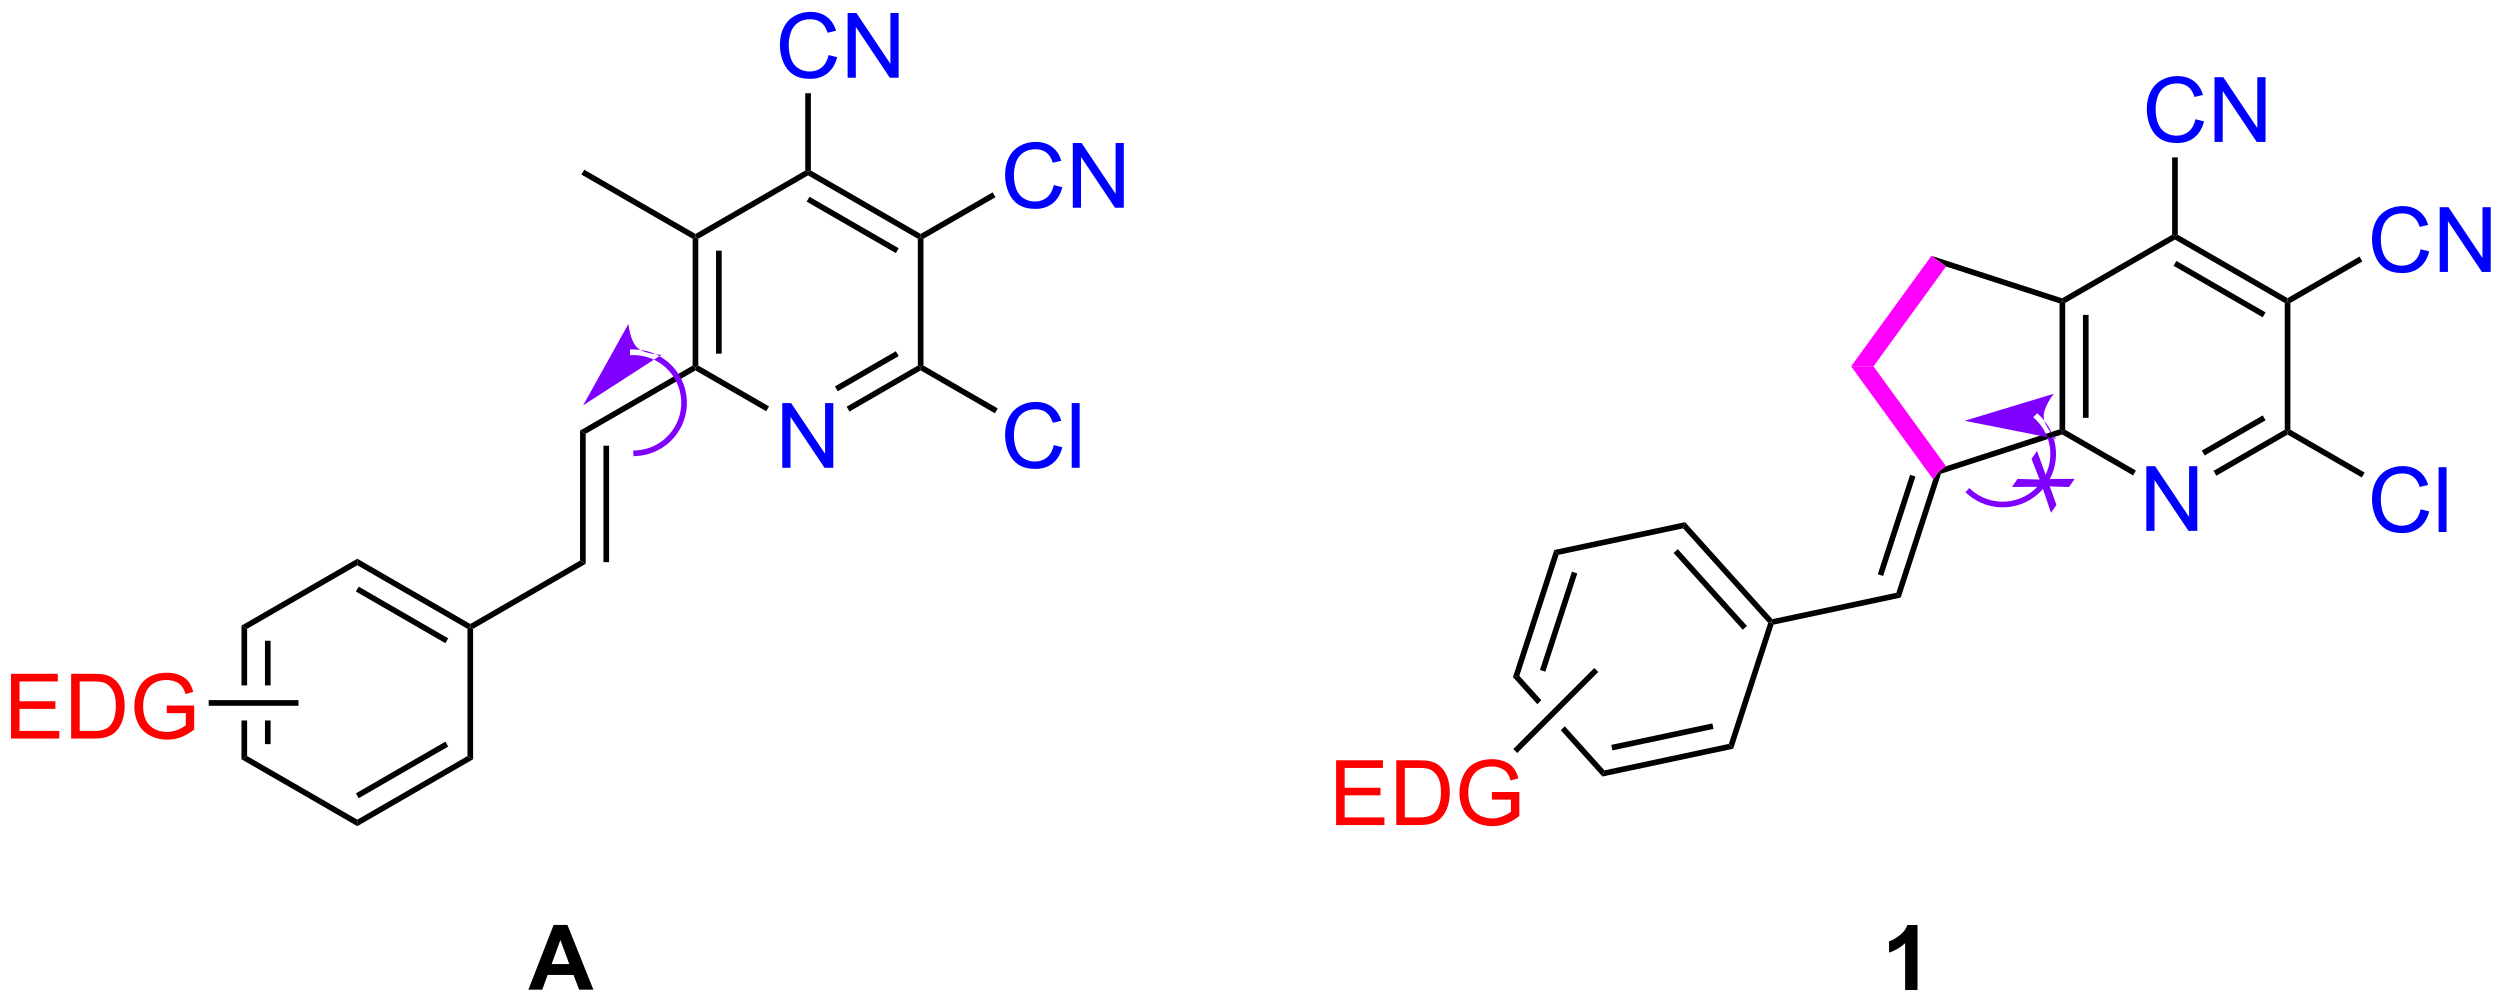 <?xml version="1.0" encoding="UTF-8"?>
<!DOCTYPE svg PUBLIC '-//W3C//DTD SVG 1.0//EN'
          'http://www.w3.org/TR/2001/REC-SVG-20010904/DTD/svg10.dtd'>
<svg stroke-dasharray="none" shape-rendering="auto" xmlns="http://www.w3.org/2000/svg" font-family="'Dialog'" text-rendering="auto" width="90" fill-opacity="1" color-interpolation="auto" color-rendering="auto" preserveAspectRatio="xMidYMid meet" font-size="12px" viewBox="0 0 90 36" fill="black" xmlns:xlink="http://www.w3.org/1999/xlink" stroke="black" image-rendering="auto" stroke-miterlimit="10" stroke-linecap="square" stroke-linejoin="miter" font-style="normal" stroke-width="1" height="36" stroke-dashoffset="0" font-weight="normal" stroke-opacity="1"
><!--Generated by the Batik Graphics2D SVG Generator--><defs id="genericDefs"
  /><g
  ><defs id="defs1"
    ><clipPath clipPathUnits="userSpaceOnUse" id="clipPath1"
      ><path d="M2.474 1.614 L230.085 1.614 L230.085 92.603 L2.474 92.603 L2.474 1.614 Z"
      /></clipPath
      ><clipPath clipPathUnits="userSpaceOnUse" id="clipPath2"
      ><path d="M0.805 117.19 L0.805 205.65 L222.087 205.65 L222.087 117.19 Z"
      /></clipPath
      ><clipPath clipPathUnits="userSpaceOnUse" id="clipPath3"
      ><path d="M251.656 327.431 L324.116 276.693 L197.197 95.435 L124.737 146.172 Z"
      /></clipPath
      ><clipPath clipPathUnits="userSpaceOnUse" id="clipPath4"
      ><path d="M166.823 206.278 L223.37 206.278 L223.37 132.814 L211.331 115.621 L168.368 115.621 L124.737 146.172 Z"
      /></clipPath
    ></defs
    ><g fill="blue" transform="scale(0.395,0.395) translate(-2.474,-1.614) matrix(1.029,0,0,1.029,1.646,-118.928)" stroke="blue"
    ><path d="M190.906 164.165 L190.906 158.438 L191.685 158.438 L194.693 162.933 L194.693 158.438 L195.419 158.438 L195.419 164.165 L194.641 164.165 L191.633 159.665 L191.633 164.165 L190.906 164.165 Z" stroke="none" clip-path="url(#clipPath2)"
    /></g
    ><g transform="matrix(0.407,0,0,0.407,-0.328,-47.664)"
    ><path d="M182.976 143.946 L183.226 143.765 L183.476 143.909 L183.476 155.121 L183.226 155.265 L182.976 155.083 ZM185.046 144.96 L185.046 154.07 L185.546 154.07 L185.546 144.96 Z" stroke="none" clip-path="url(#clipPath2)"
    /></g
    ><g transform="matrix(0.407,0,0,0.407,-0.328,-47.664)"
    ><path d="M183.198 155.537 L183.226 155.265 L183.476 155.121 L189.731 158.732 L189.481 159.165 Z" stroke="none" clip-path="url(#clipPath2)"
    /></g
    ><g transform="matrix(0.407,0,0,0.407,-0.328,-47.664)"
    ><path d="M196.847 159.19 L196.597 158.757 L202.895 155.121 L203.145 155.265 L203.145 155.554 ZM195.812 157.397 L201.2 154.286 L200.95 153.853 L195.562 156.964 Z" stroke="none" clip-path="url(#clipPath2)"
    /></g
    ><g transform="matrix(0.407,0,0,0.407,-0.328,-47.664)"
    ><path d="M203.395 155.121 L203.145 155.265 L202.895 155.121 L202.895 143.909 L203.145 143.765 L203.395 143.909 Z" stroke="none" clip-path="url(#clipPath2)"
    /></g
    ><g transform="matrix(0.407,0,0,0.407,-0.328,-47.664)"
    ><path d="M203.145 143.476 L203.145 143.765 L202.895 143.909 L193.186 138.304 L193.186 138.015 L193.436 137.871 ZM201.2 144.744 L193.311 140.189 L193.061 140.622 L200.95 145.177 Z" stroke="none" clip-path="url(#clipPath2)"
    /></g
    ><g transform="matrix(0.407,0,0,0.407,-0.328,-47.664)"
    ><path d="M192.936 137.871 L193.186 138.015 L193.186 138.304 L183.476 143.909 L183.226 143.765 L183.198 143.493 Z" stroke="none" clip-path="url(#clipPath2)"
    /></g
    ><g fill="blue" transform="matrix(0.407,0,0,0.407,-0.328,-47.664)" stroke="blue"
    ><path d="M214.919 139.157 L215.676 139.347 Q215.44 140.282 214.82 140.774 Q214.2 141.264 213.307 141.264 Q212.38 141.264 211.799 140.886 Q211.221 140.509 210.916 139.795 Q210.614 139.079 210.614 138.259 Q210.614 137.363 210.955 136.699 Q211.299 136.032 211.929 135.686 Q212.559 135.339 213.317 135.339 Q214.176 135.339 214.762 135.777 Q215.348 136.214 215.58 137.009 L214.833 137.183 Q214.635 136.558 214.255 136.274 Q213.877 135.988 213.301 135.988 Q212.643 135.988 212.197 136.305 Q211.755 136.621 211.575 137.155 Q211.395 137.688 211.395 138.253 Q211.395 138.985 211.609 139.53 Q211.822 140.074 212.27 140.345 Q212.721 140.613 213.244 140.613 Q213.88 140.613 214.32 140.246 Q214.762 139.878 214.919 139.157 ZM216.602 141.165 L216.602 135.438 L217.381 135.438 L220.389 139.933 L220.389 135.438 L221.115 135.438 L221.115 141.165 L220.337 141.165 L217.329 136.665 L217.329 141.165 L216.602 141.165 Z" stroke="none" clip-path="url(#clipPath2)"
    /></g
    ><g transform="matrix(0.407,0,0,0.407,-0.328,-47.664)"
    ><path d="M203.395 143.909 L203.145 143.765 L203.145 143.476 L209.513 139.799 L209.763 140.232 Z" stroke="none" clip-path="url(#clipPath2)"
    /></g
    ><g fill="blue" transform="matrix(0.407,0,0,0.407,-0.328,-47.664)" stroke="blue"
    ><path d="M195 127.657 L195.758 127.847 Q195.521 128.782 194.901 129.274 Q194.281 129.764 193.388 129.764 Q192.461 129.764 191.88 129.386 Q191.302 129.009 190.998 128.295 Q190.695 127.579 190.695 126.759 Q190.695 125.863 191.037 125.199 Q191.38 124.532 192.011 124.186 Q192.641 123.839 193.399 123.839 Q194.258 123.839 194.844 124.277 Q195.43 124.714 195.662 125.509 L194.914 125.683 Q194.716 125.058 194.336 124.774 Q193.958 124.488 193.383 124.488 Q192.724 124.488 192.279 124.805 Q191.836 125.121 191.656 125.654 Q191.477 126.188 191.477 126.753 Q191.477 127.485 191.69 128.03 Q191.904 128.574 192.352 128.845 Q192.802 129.113 193.326 129.113 Q193.961 129.113 194.401 128.746 Q194.844 128.378 195 127.657 ZM196.684 129.665 L196.684 123.938 L197.462 123.938 L200.47 128.433 L200.47 123.938 L201.197 123.938 L201.197 129.665 L200.418 129.665 L197.41 125.165 L197.41 129.665 L196.684 129.665 Z" stroke="none" clip-path="url(#clipPath2)"
    /></g
    ><g transform="matrix(0.407,0,0,0.407,-0.328,-47.664)"
    ><path d="M193.436 137.871 L193.186 138.015 L192.936 137.871 L192.936 131.033 L193.436 131.033 Z" stroke="none" clip-path="url(#clipPath2)"
    /></g
    ><g fill="blue" transform="matrix(0.407,0,0,0.407,-0.328,-47.664)" stroke="blue"
    ><path d="M214.919 162.157 L215.676 162.347 Q215.44 163.282 214.82 163.774 Q214.2 164.264 213.307 164.264 Q212.38 164.264 211.799 163.886 Q211.221 163.509 210.916 162.795 Q210.614 162.079 210.614 161.259 Q210.614 160.363 210.955 159.699 Q211.299 159.032 211.929 158.686 Q212.559 158.339 213.317 158.339 Q214.176 158.339 214.762 158.777 Q215.348 159.214 215.58 160.009 L214.833 160.183 Q214.635 159.558 214.255 159.274 Q213.877 158.988 213.301 158.988 Q212.643 158.988 212.197 159.305 Q211.755 159.621 211.575 160.155 Q211.395 160.688 211.395 161.253 Q211.395 161.985 211.609 162.53 Q211.822 163.074 212.27 163.345 Q212.721 163.613 213.244 163.613 Q213.88 163.613 214.32 163.246 Q214.762 162.878 214.919 162.157 ZM216.506 164.165 L216.506 158.438 L217.209 158.438 L217.209 164.165 L216.506 164.165 Z" stroke="none" clip-path="url(#clipPath2)"
    /></g
    ><g transform="matrix(0.407,0,0,0.407,-0.328,-47.664)"
    ><path d="M203.145 155.554 L203.145 155.265 L203.395 155.121 L209.961 158.911 L209.711 159.345 Z" stroke="none" clip-path="url(#clipPath2)"
    /></g
    ><g transform="matrix(0.407,0,0,0.407,-0.328,-47.664)"
    ><path d="M182.976 155.083 L183.226 155.265 L183.198 155.537 L172.488 159.017 L172.289 158.819 L172.935 158.346 Z" stroke="none" clip-path="url(#clipPath2)"
    /></g
    ><g transform="matrix(0.407,0,0,0.407,-0.328,-47.664)"
    ><path d="M171.802 159.509 L172.289 158.819 L172.488 159.017 L168.929 169.97 L168.542 169.541 ZM169.757 159.105 L166.898 167.902 L167.374 168.057 L170.232 159.259 Z" stroke="none" clip-path="url(#clipPath2)"
    /></g
    ><g transform="matrix(0.407,0,0,0.407,-0.328,-47.664)"
    ><path d="M168.542 169.541 L168.929 169.97 L157.68 172.361 L157.487 172.147 L157.576 171.872 Z" stroke="none" clip-path="url(#clipPath2)"
    /></g
    ><g transform="matrix(0.407,0,0,0.407,-0.328,-47.664)"
    ><path d="M183.198 143.493 L183.226 143.765 L182.976 143.946 L172.935 140.684 L171.644 139.739 Z" stroke="none" clip-path="url(#clipPath2)"
    /></g
    ><g fill="fuchsia" transform="matrix(0.407,0,0,0.407,-0.328,-47.664)" stroke="fuchsia"
    ><path d="M171.644 139.739 L172.935 140.684 L166.518 149.515 L164.541 149.515 Z" stroke="none" clip-path="url(#clipPath2)"
    /></g
    ><g fill="fuchsia" transform="matrix(0.407,0,0,0.407,-0.328,-47.664)" stroke="fuchsia"
    ><path d="M164.541 149.515 L166.518 149.515 L172.935 158.346 L172.289 158.819 L171.802 159.509 Z" stroke="none" clip-path="url(#clipPath2)"
    /></g
    ><g fill="blue" transform="matrix(0.407,0,0,0.407,-0.328,-47.664)" stroke="blue"
    ><path d="M70.001 158.488 L70.001 152.761 L70.78 152.761 L73.788 157.256 L73.788 152.761 L74.514 152.761 L74.514 158.488 L73.736 158.488 L70.728 153.988 L70.728 158.488 L70.001 158.488 Z" stroke="none" clip-path="url(#clipPath2)"
    /></g
    ><g transform="matrix(0.407,0,0,0.407,-0.328,-47.664)"
    ><path d="M62.071 138.232 L62.321 138.088 L62.571 138.232 L62.571 149.444 L62.321 149.588 L62.071 149.444 ZM64.141 139.283 L64.141 148.393 L64.641 148.393 L64.641 139.283 Z" stroke="none" clip-path="url(#clipPath2)"
    /></g
    ><g transform="matrix(0.407,0,0,0.407,-0.328,-47.664)"
    ><path d="M62.321 149.877 L62.321 149.588 L62.571 149.444 L68.826 153.055 L68.576 153.488 Z" stroke="none" clip-path="url(#clipPath2)"
    /></g
    ><g transform="matrix(0.407,0,0,0.407,-0.328,-47.664)"
    ><path d="M75.942 153.513 L75.692 153.08 L81.99 149.444 L82.24 149.588 L82.24 149.877 ZM74.907 151.72 L80.295 148.609 L80.045 148.176 L74.657 151.287 Z" stroke="none" clip-path="url(#clipPath2)"
    /></g
    ><g transform="matrix(0.407,0,0,0.407,-0.328,-47.664)"
    ><path d="M82.49 149.444 L82.24 149.588 L81.99 149.444 L81.99 138.232 L82.24 138.088 L82.49 138.232 Z" stroke="none" clip-path="url(#clipPath2)"
    /></g
    ><g transform="matrix(0.407,0,0,0.407,-0.328,-47.664)"
    ><path d="M82.24 137.799 L82.24 138.088 L81.99 138.232 L72.281 132.627 L72.281 132.338 L72.531 132.194 ZM80.295 139.067 L72.406 134.512 L72.156 134.945 L80.045 139.5 Z" stroke="none" clip-path="url(#clipPath2)"
    /></g
    ><g transform="matrix(0.407,0,0,0.407,-0.328,-47.664)"
    ><path d="M72.031 132.194 L72.281 132.338 L72.281 132.627 L62.571 138.232 L62.321 138.088 L62.321 137.799 Z" stroke="none" clip-path="url(#clipPath2)"
    /></g
    ><g fill="blue" transform="matrix(0.407,0,0,0.407,-0.328,-47.664)" stroke="blue"
    ><path d="M94.014 133.48 L94.771 133.67 Q94.534 134.605 93.915 135.097 Q93.295 135.587 92.402 135.587 Q91.475 135.587 90.894 135.209 Q90.316 134.832 90.011 134.118 Q89.709 133.402 89.709 132.582 Q89.709 131.686 90.05 131.022 Q90.394 130.355 91.024 130.009 Q91.654 129.662 92.412 129.662 Q93.271 129.662 93.857 130.1 Q94.443 130.537 94.675 131.332 L93.928 131.506 Q93.73 130.881 93.35 130.597 Q92.972 130.311 92.396 130.311 Q91.738 130.311 91.292 130.629 Q90.85 130.944 90.67 131.477 Q90.49 132.011 90.49 132.576 Q90.49 133.308 90.704 133.852 Q90.917 134.397 91.365 134.668 Q91.816 134.936 92.339 134.936 Q92.975 134.936 93.415 134.569 Q93.857 134.201 94.014 133.48 ZM95.697 135.488 L95.697 129.761 L96.476 129.761 L99.484 134.256 L99.484 129.761 L100.21 129.761 L100.21 135.488 L99.432 135.488 L96.424 130.988 L96.424 135.488 L95.697 135.488 Z" stroke="none" clip-path="url(#clipPath2)"
    /></g
    ><g transform="matrix(0.407,0,0,0.407,-0.328,-47.664)"
    ><path d="M82.49 138.232 L82.24 138.088 L82.24 137.799 L88.608 134.123 L88.858 134.555 Z" stroke="none" clip-path="url(#clipPath2)"
    /></g
    ><g fill="blue" transform="matrix(0.407,0,0,0.407,-0.328,-47.664)" stroke="blue"
    ><path d="M74.095 121.98 L74.853 122.17 Q74.616 123.105 73.996 123.597 Q73.376 124.087 72.483 124.087 Q71.556 124.087 70.975 123.709 Q70.397 123.332 70.092 122.618 Q69.79 121.902 69.79 121.082 Q69.79 120.186 70.132 119.522 Q70.475 118.855 71.105 118.509 Q71.736 118.162 72.493 118.162 Q73.353 118.162 73.939 118.6 Q74.525 119.037 74.757 119.832 L74.009 120.006 Q73.811 119.381 73.431 119.097 Q73.053 118.811 72.478 118.811 Q71.819 118.811 71.374 119.129 Q70.931 119.444 70.751 119.978 Q70.572 120.511 70.572 121.076 Q70.572 121.808 70.785 122.353 Q70.999 122.897 71.447 123.168 Q71.897 123.436 72.421 123.436 Q73.056 123.436 73.496 123.069 Q73.939 122.701 74.095 121.98 ZM75.779 123.988 L75.779 118.261 L76.557 118.261 L79.565 122.756 L79.565 118.261 L80.292 118.261 L80.292 123.988 L79.513 123.988 L76.505 119.488 L76.505 123.988 L75.779 123.988 Z" stroke="none" clip-path="url(#clipPath2)"
    /></g
    ><g transform="matrix(0.407,0,0,0.407,-0.328,-47.664)"
    ><path d="M72.531 132.194 L72.281 132.338 L72.031 132.194 L72.031 125.356 L72.531 125.356 Z" stroke="none" clip-path="url(#clipPath2)"
    /></g
    ><g fill="blue" transform="matrix(0.407,0,0,0.407,-0.328,-47.664)" stroke="blue"
    ><path d="M94.014 156.48 L94.771 156.67 Q94.534 157.605 93.915 158.097 Q93.295 158.587 92.402 158.587 Q91.475 158.587 90.894 158.209 Q90.316 157.832 90.011 157.118 Q89.709 156.402 89.709 155.582 Q89.709 154.686 90.05 154.022 Q90.394 153.355 91.024 153.009 Q91.654 152.662 92.412 152.662 Q93.271 152.662 93.857 153.1 Q94.443 153.537 94.675 154.332 L93.928 154.506 Q93.73 153.881 93.35 153.597 Q92.972 153.311 92.396 153.311 Q91.738 153.311 91.292 153.629 Q90.85 153.944 90.67 154.477 Q90.49 155.011 90.49 155.576 Q90.49 156.308 90.704 156.852 Q90.917 157.397 91.365 157.668 Q91.816 157.936 92.339 157.936 Q92.975 157.936 93.415 157.569 Q93.857 157.201 94.014 156.48 ZM95.601 158.488 L95.601 152.761 L96.304 152.761 L96.304 158.488 L95.601 158.488 Z" stroke="none" clip-path="url(#clipPath2)"
    /></g
    ><g transform="matrix(0.407,0,0,0.407,-0.328,-47.664)"
    ><path d="M82.24 149.877 L82.24 149.588 L82.49 149.444 L89.056 153.235 L88.806 153.668 Z" stroke="none" clip-path="url(#clipPath2)"
    /></g
    ><g transform="matrix(0.407,0,0,0.407,-0.328,-47.664)"
    ><path d="M62.071 149.444 L62.321 149.588 L62.321 149.877 L52.612 155.482 L52.112 155.194 Z" stroke="none" clip-path="url(#clipPath2)"
    /></g
    ><g transform="matrix(0.407,0,0,0.407,-0.328,-47.664)"
    ><path d="M52.112 155.194 L52.612 155.482 L52.612 166.982 L52.112 166.694 ZM54.182 156.533 L54.182 166.838 L54.682 166.838 L54.682 156.533 Z" stroke="none" clip-path="url(#clipPath2)"
    /></g
    ><g transform="matrix(0.407,0,0,0.407,-0.328,-47.664)"
    ><path d="M52.112 166.694 L52.612 166.982 L42.653 172.732 L42.403 172.588 L42.403 172.299 Z" stroke="none" clip-path="url(#clipPath2)"
    /></g
    ><g transform="matrix(0.407,0,0,0.407,-0.328,-47.664)"
    ><path d="M62.321 137.799 L62.321 138.088 L62.071 138.232 L52.237 132.554 L52.487 132.121 Z" stroke="none" clip-path="url(#clipPath2)"
    /></g
    ><g transform="matrix(0.407,0,0,0.407,-0.328,-47.664)"
    ><path d="M157.576 171.872 L157.487 172.147 L157.204 172.207 L149.676 163.845 L149.854 163.296 ZM155.327 172.478 L149.21 165.685 L148.838 166.019 L154.955 172.813 Z" stroke="none" clip-path="url(#clipPath2)"
    /></g
    ><g transform="matrix(0.407,0,0,0.407,-0.328,-47.664)"
    ><path d="M149.854 163.296 L149.676 163.845 L138.67 166.185 L138.284 165.756 Z" stroke="none" clip-path="url(#clipPath2)"
    /></g
    ><g transform="matrix(0.407,0,0,0.407,-0.328,-47.664)"
    ><path d="M138.284 165.756 L138.67 166.185 L135.193 176.885 L134.629 177.005 ZM139.844 167.675 L137.019 176.369 L137.495 176.524 L140.32 167.83 Z" stroke="none" clip-path="url(#clipPath2)"
    /></g
    ><g transform="matrix(0.407,0,0,0.407,-0.328,-47.664)"
    ><path d="M135.193 176.885 L134.629 177.005 L136.783 179.398 L137.137 179.043 L135.193 176.885 ZM139.214 181.35 L138.86 181.704 L138.86 181.704 L142.544 185.796 L142.722 185.247 L139.214 181.35 Z" stroke="none" clip-path="url(#clipPath2)"
    /></g
    ><g transform="matrix(0.407,0,0,0.407,-0.328,-47.664)"
    ><path d="M142.544 185.796 L142.722 185.247 L153.728 182.907 L154.114 183.337 ZM143.426 183.485 L152.368 181.584 L152.264 181.095 L143.322 182.996 Z" stroke="none" clip-path="url(#clipPath2)"
    /></g
    ><g transform="matrix(0.407,0,0,0.407,-0.328,-47.664)"
    ><path d="M154.114 183.337 L153.728 182.907 L157.204 172.207 L157.487 172.147 L157.68 172.361 Z" stroke="none" clip-path="url(#clipPath2)"
    /></g
    ><g transform="matrix(0.407,0,0,0.407,-0.328,-47.664)"
    ><path d="M42.403 172.299 L42.403 172.588 L42.153 172.732 L32.409 167.107 L32.409 166.529 ZM40.45 173.571 L32.534 169 L32.284 169.433 L40.2 174.004 Z" stroke="none" clip-path="url(#clipPath2)"
    /></g
    ><g transform="matrix(0.407,0,0,0.407,-0.328,-47.664)"
    ><path d="M32.409 166.529 L32.409 167.107 L22.665 172.732 L22.165 172.444 Z" stroke="none" clip-path="url(#clipPath2)"
    /></g
    ><g transform="matrix(0.407,0,0,0.407,-0.328,-47.664)"
    ><path d="M22.165 172.444 L22.165 177.738 L22.665 177.738 L22.665 172.732 L22.165 172.444 ZM24.242 173.787 L24.242 177.738 L24.742 177.738 L24.742 173.787 ZM24.242 180.838 L24.242 182.929 L24.742 182.929 L24.742 180.838 ZM22.165 180.838 L22.165 184.272 L22.665 183.984 L22.665 180.838 Z" stroke="none" clip-path="url(#clipPath2)"
    /></g
    ><g transform="matrix(0.407,0,0,0.407,-0.328,-47.664)"
    ><path d="M22.165 184.272 L22.665 183.984 L32.409 189.609 L32.409 190.187 Z" stroke="none" clip-path="url(#clipPath2)"
    /></g
    ><g transform="matrix(0.407,0,0,0.407,-0.328,-47.664)"
    ><path d="M32.409 190.187 L32.409 189.609 L42.153 183.984 L42.653 184.272 ZM32.534 187.716 L40.45 183.145 L40.2 182.712 L32.284 187.283 Z" stroke="none" clip-path="url(#clipPath2)"
    /></g
    ><g transform="matrix(0.407,0,0,0.407,-0.328,-47.664)"
    ><path d="M42.653 184.272 L42.153 183.984 L42.153 172.732 L42.403 172.588 L42.653 172.732 Z" stroke="none" clip-path="url(#clipPath2)"
    /></g
    ><g fill="red" transform="matrix(0.407,0,0,0.407,-0.328,-47.664)" stroke="red"
    ><path d="M1.777 182.438 L1.777 176.711 L5.918 176.711 L5.918 177.386 L2.535 177.386 L2.535 179.141 L5.705 179.141 L5.705 179.813 L2.535 179.813 L2.535 181.761 L6.051 181.761 L6.051 182.438 L1.777 182.438 ZM7.098 182.438 L7.098 176.711 L9.072 176.711 Q9.738 176.711 10.09 176.792 Q10.582 176.906 10.931 177.203 Q11.384 177.586 11.608 178.182 Q11.832 178.776 11.832 179.542 Q11.832 180.195 11.678 180.701 Q11.527 181.203 11.288 181.534 Q11.051 181.862 10.767 182.052 Q10.486 182.242 10.085 182.341 Q9.684 182.438 9.165 182.438 L7.098 182.438 ZM7.856 181.761 L9.079 181.761 Q9.645 181.761 9.967 181.656 Q10.29 181.55 10.48 181.359 Q10.751 181.089 10.9 180.636 Q11.051 180.18 11.051 179.531 Q11.051 178.633 10.757 178.151 Q10.462 177.667 10.04 177.503 Q9.736 177.386 9.059 177.386 L7.856 177.386 L7.856 181.761 ZM15.555 180.19 L15.555 179.518 L17.982 179.516 L17.982 181.641 Q17.422 182.086 16.828 182.313 Q16.234 182.537 15.609 182.537 Q14.766 182.537 14.076 182.175 Q13.388 181.813 13.037 181.13 Q12.685 180.445 12.685 179.602 Q12.685 178.766 13.034 178.042 Q13.383 177.315 14.039 176.964 Q14.695 176.612 15.552 176.612 Q16.172 176.612 16.674 176.815 Q17.177 177.016 17.461 177.375 Q17.747 177.734 17.896 178.313 L17.211 178.5 Q17.083 178.063 16.891 177.813 Q16.701 177.563 16.344 177.412 Q15.99 177.261 15.555 177.261 Q15.037 177.261 14.656 177.419 Q14.279 177.578 14.044 177.836 Q13.813 178.094 13.685 178.401 Q13.466 178.932 13.466 179.555 Q13.466 180.32 13.729 180.836 Q13.992 181.352 14.495 181.602 Q15 181.852 15.568 181.852 Q16.06 181.852 16.529 181.662 Q16.997 181.471 17.24 181.258 L17.24 180.19 L15.555 180.19 Z" stroke="none" clip-path="url(#clipPath2)"
    /></g
    ><g transform="matrix(0.407,0,0,0.407,-0.328,-47.664)"
    ><path d="M27.207 179.038 L27.207 179.538 L19.265 179.538 L19.265 179.038 Z" stroke="none" clip-path="url(#clipPath2)"
    /></g
    ><g fill="red" transform="matrix(0.407,0,0,0.407,-0.328,-47.664)" stroke="red"
    ><path d="M118.988 190.087 L118.988 184.36 L123.129 184.36 L123.129 185.035 L119.746 185.035 L119.746 186.79 L122.915 186.79 L122.915 187.462 L119.746 187.462 L119.746 189.41 L123.262 189.41 L123.262 190.087 L118.988 190.087 ZM124.308 190.087 L124.308 184.36 L126.282 184.36 Q126.949 184.36 127.301 184.441 Q127.793 184.555 128.142 184.852 Q128.595 185.235 128.819 185.832 Q129.043 186.425 129.043 187.191 Q129.043 187.845 128.889 188.35 Q128.738 188.852 128.499 189.183 Q128.262 189.511 127.978 189.701 Q127.697 189.891 127.296 189.99 Q126.894 190.087 126.376 190.087 L124.308 190.087 ZM125.066 189.41 L126.29 189.41 Q126.855 189.41 127.178 189.305 Q127.501 189.199 127.691 189.009 Q127.962 188.738 128.111 188.285 Q128.262 187.829 128.262 187.18 Q128.262 186.282 127.967 185.8 Q127.673 185.316 127.251 185.152 Q126.947 185.035 126.269 185.035 L125.066 185.035 L125.066 189.41 ZM132.766 187.839 L132.766 187.167 L135.193 187.165 L135.193 189.29 Q134.633 189.735 134.039 189.962 Q133.445 190.186 132.82 190.186 Q131.976 190.186 131.286 189.824 Q130.599 189.462 130.247 188.779 Q129.896 188.095 129.896 187.251 Q129.896 186.415 130.245 185.691 Q130.594 184.964 131.25 184.613 Q131.906 184.261 132.763 184.261 Q133.383 184.261 133.885 184.464 Q134.388 184.665 134.672 185.024 Q134.958 185.384 135.107 185.962 L134.422 186.149 Q134.294 185.712 134.101 185.462 Q133.911 185.212 133.555 185.061 Q133.201 184.91 132.766 184.91 Q132.247 184.91 131.867 185.069 Q131.489 185.227 131.255 185.485 Q131.023 185.743 130.896 186.05 Q130.677 186.582 130.677 187.204 Q130.677 187.97 130.94 188.485 Q131.203 189.001 131.706 189.251 Q132.211 189.501 132.779 189.501 Q133.271 189.501 133.739 189.311 Q134.208 189.121 134.451 188.907 L134.451 187.839 L132.766 187.839 Z" stroke="none" clip-path="url(#clipPath2)"
    /></g
    ><g transform="matrix(0.407,0,0,0.407,-0.328,-47.664)"
    ><path d="M141.823 176.196 L142.177 176.549 L135.01 183.715 L134.657 183.362 Z" stroke="none" clip-path="url(#clipPath2)"
    /></g
    ><g transform="matrix(0.407,0,0,0.407,-0.328,-47.664)"
    ><path d="M53.291 204.648 L52.033 204.648 L51.533 203.346 L49.244 203.346 L48.77 204.648 L47.544 204.648 L49.776 198.922 L50.997 198.922 L53.291 204.648 ZM51.161 202.383 L50.372 200.258 L49.599 202.383 L51.161 202.383 Z" stroke="none" clip-path="url(#clipPath2)"
    /></g
    ><g transform="matrix(0.407,0,0,0.407,-0.328,-47.664)"
    ><path d="M170.414 204.678 L169.318 204.678 L169.318 200.54 Q168.716 201.102 167.899 201.373 L167.899 200.375 Q168.328 200.235 168.831 199.844 Q169.336 199.451 169.524 198.928 L170.414 198.928 L170.414 204.678 Z" stroke="none" clip-path="url(#clipPath2)"
    /></g
    ><g fill="rgb(128,0,255)" transform="matrix(0.407,0,0,0.407,-0.328,-47.664)" stroke="rgb(128,0,255)"
    ><path d="M56.78 148.021 L56.78 148.021 C56.78 148.021 56.78 148.021 56.78 148.021 L56.78 148.021 C56.781 148.021 56.775 148.021 56.768 148.022 L56.777 148.021 C56.779 148.021 56.78 148.021 56.781 148.021 L56.784 148.271 L56.781 148.021 L56.785 148.021 L56.788 148.271 L56.788 148.271 L56.785 148.021 L56.788 148.021 L56.791 148.271 L56.788 148.021 C56.808 148.021 56.828 148.021 56.849 148.021 L56.849 148.271 L56.849 148.021 C56.929 148.021 57.009 148.023 57.089 148.027 L57.089 148.027 C57.248 148.035 57.405 148.051 57.56 148.074 L57.523 148.321 L57.56 148.074 C57.87 148.121 58.171 148.199 58.459 148.304 L58.459 148.304 C59.035 148.513 59.56 148.833 60.008 149.237 L60.008 149.237 C60.904 150.046 61.492 151.197 61.558 152.498 L61.308 152.511 L61.558 152.498 C61.691 155.1 59.689 157.317 57.087 157.45 L56.837 157.463 L56.812 156.963 L57.062 156.951 C59.388 156.832 61.177 154.85 61.059 152.524 L61.059 152.524 C60.999 151.36 60.474 150.332 59.673 149.608 L59.84 149.423 L59.673 149.608 C59.272 149.246 58.802 148.961 58.288 148.774 L58.373 148.539 L58.288 148.774 C58.031 148.68 57.762 148.611 57.485 148.569 L57.485 148.569 C57.346 148.548 57.206 148.533 57.063 148.526 L57.076 148.276 L57.063 148.526 C56.992 148.523 56.921 148.521 56.849 148.521 L56.849 148.521 C56.831 148.521 56.813 148.521 56.795 148.521 L56.794 148.521 L56.791 148.521 L56.788 148.271 L56.788 148.271 L56.791 148.521 L56.787 148.521 L56.787 148.521 C56.786 148.521 56.785 148.521 56.784 148.521 L56.781 148.271 L56.793 148.521 C56.786 148.521 56.779 148.521 56.78 148.521 L56.78 148.521 C56.78 148.521 56.78 148.521 56.78 148.521 L56.53 148.521 L56.53 148.021 ZM52.385 152.966 L59.312 148.493 C59.312 148.493 57.807 148.454 57.169 147.856 C56.53 147.258 56.392 145.759 56.392 145.759 Z" stroke="none" clip-path="url(#clipPath2)"
    /></g
    ><g fill="rgb(128,0,255)" transform="matrix(0.407,0,0,0.407,-0.328,-47.664)" stroke="rgb(128,0,255)"
    ><path d="M181.184 153.835 L181.184 153.835 C181.18 153.831 181.175 153.827 181.171 153.824 L181.179 153.831 C181.18 153.832 181.18 153.832 181.18 153.832 L181.18 153.832 C181.18 153.832 181.18 153.832 181.18 153.832 L181.181 153.833 C181.183 153.835 181.185 153.837 181.187 153.838 L181.187 153.838 C181.187 153.838 181.187 153.839 181.187 153.839 L181.015 154.02 L181.187 153.838 C181.202 153.852 181.216 153.866 181.231 153.88 L181.231 153.88 C181.288 153.936 181.345 153.993 181.399 154.051 L181.216 154.222 L181.399 154.051 C181.508 154.168 181.61 154.289 181.705 154.413 L181.506 154.565 L181.705 154.413 C181.895 154.663 182.057 154.928 182.191 155.203 L181.966 155.312 L182.191 155.203 C182.459 155.754 182.615 156.349 182.655 156.951 L182.406 156.968 L182.655 156.951 C182.737 158.155 182.358 159.391 181.501 160.372 L181.313 160.208 L181.501 160.372 C180.644 161.353 179.47 161.894 178.266 161.976 L178.249 161.726 L178.266 161.976 C177.062 162.057 175.826 161.679 174.845 160.822 L174.656 160.657 L174.985 160.281 L175.174 160.445 C176.051 161.211 177.155 161.549 178.232 161.477 L178.232 161.477 C179.31 161.404 180.358 160.921 181.125 160.043 L181.125 160.043 C181.891 159.166 182.229 158.062 182.156 156.985 L182.156 156.985 C182.12 156.446 181.981 155.914 181.741 155.422 L181.741 155.422 C181.622 155.176 181.477 154.939 181.307 154.716 L181.307 154.716 C181.222 154.605 181.131 154.497 181.034 154.393 L181.034 154.393 C180.985 154.34 180.935 154.289 180.883 154.239 L181.057 154.06 L180.883 154.239 C180.87 154.227 180.857 154.214 180.844 154.202 L180.844 154.202 C180.843 154.202 180.843 154.202 180.843 154.201 L180.843 154.201 C180.841 154.2 180.84 154.199 180.839 154.197 L181.01 154.015 L180.84 154.198 C180.839 154.198 180.839 154.197 180.839 154.197 L180.839 154.197 C180.837 154.196 180.836 154.195 180.836 154.194 L181.008 154.013 L180.844 154.202 C180.839 154.198 180.835 154.194 180.83 154.189 L180.653 154.012 L181.007 153.659 ZM174.584 154.329 L182.673 155.932 C182.673 155.932 181.618 154.858 181.575 153.984 C181.532 153.11 182.475 151.937 182.475 151.937 Z" stroke="none" clip-path="url(#clipPath2)"
    /></g
    ><g fill="rgb(128,0,255)" transform="matrix(-0.233,0.333,-0.333,-0.233,167.801,-7.458)" stroke="rgb(128,0,255)"
    ><path d="M181.024 157.024 L182.54 154.868 L181.136 152.876 L182.016 152.876 L182.652 153.847 Q182.831 154.126 182.941 154.313 Q183.113 154.055 183.258 153.855 L183.956 152.876 L184.797 152.876 L183.363 154.829 L184.907 157.024 L184.042 157.024 L183.191 155.735 L182.964 155.386 L181.875 157.024 L181.024 157.024 Z" stroke="none" clip-path="url(#clipPath4)"
    /></g
  ></g
></svg
>
